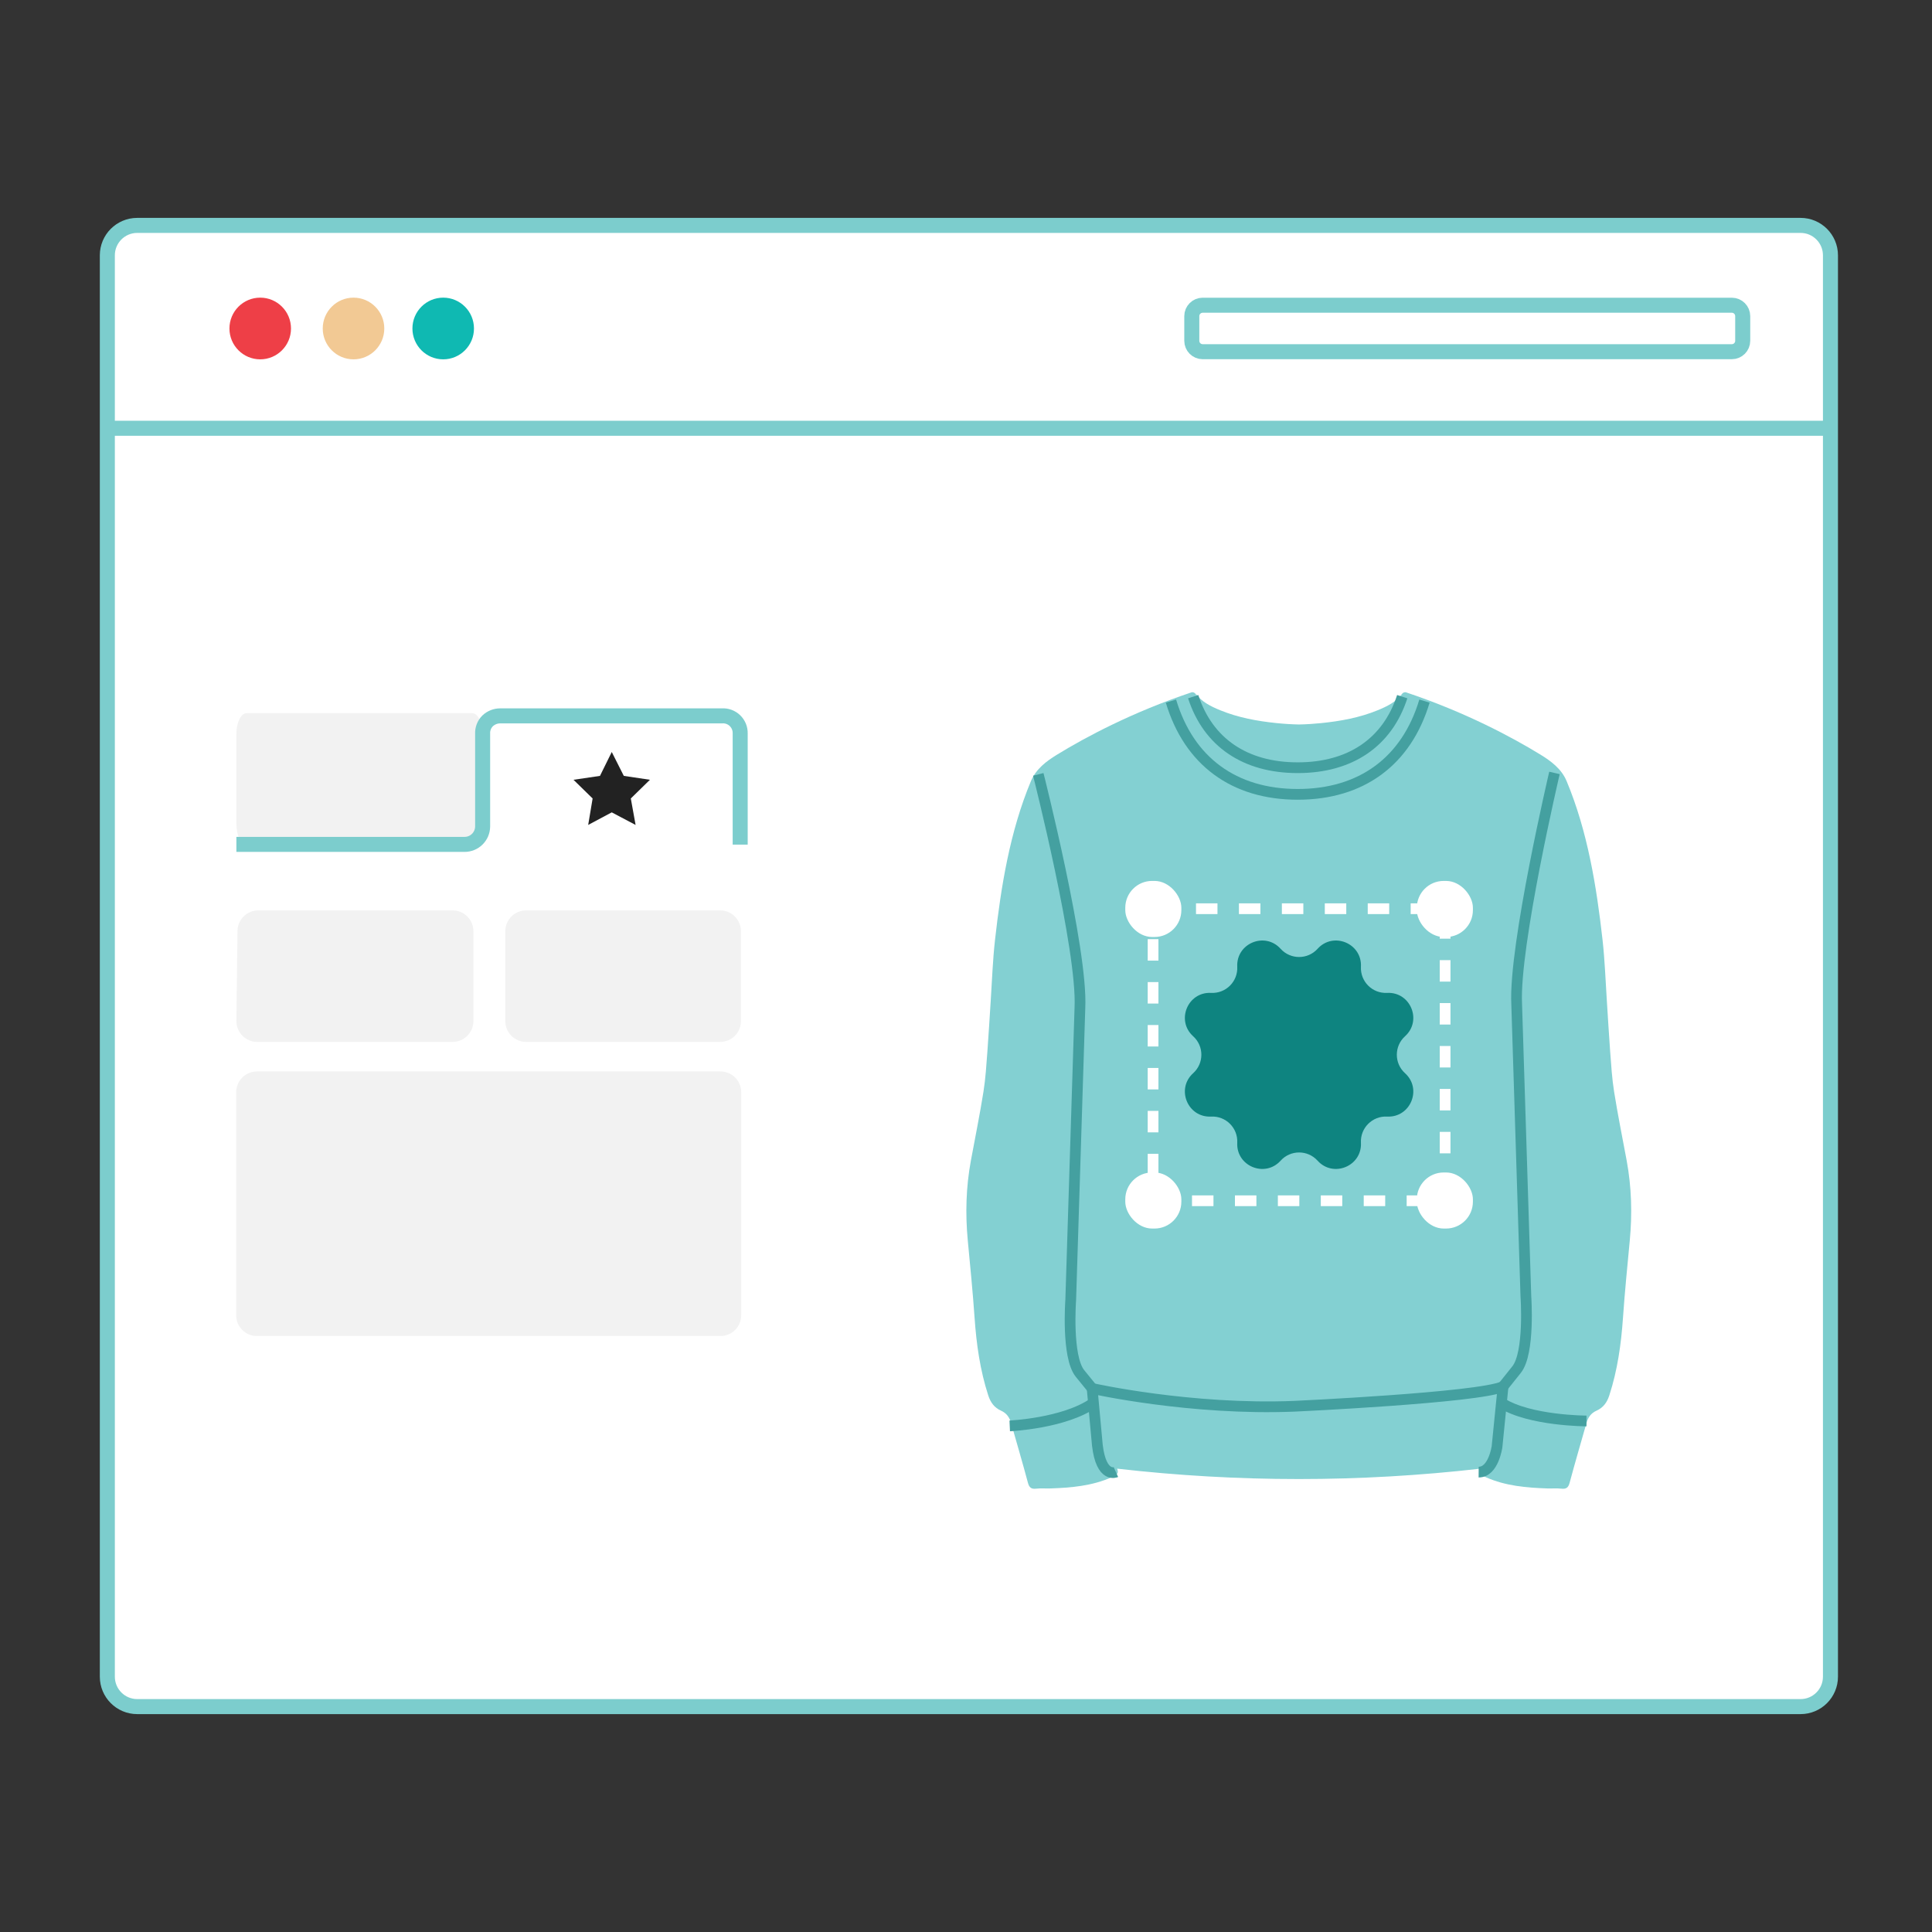 <svg width="180" height="180" viewBox="0 0 180 180" fill="none" xmlns="http://www.w3.org/2000/svg">
<rect x="0" y="0" width="180" height="180" fill="#333333" stroke="none"/>
<path d="M167.757 21H12.783C11.246 21 10 22.249 10 23.79V156.21C10 157.751 11.246 159 12.783 159H167.757C169.294 159 170.54 157.751 170.54 156.21V23.79C170.54 22.249 169.294 21 167.757 21Z" fill="white" stroke="#7CCDCD" stroke-width="1.4" stroke-miterlimit="10"/>
<path d="M24.244 33.479C25.827 33.479 27.111 32.192 27.111 30.605C27.111 29.018 25.827 27.731 24.244 27.731C22.661 27.731 21.377 29.018 21.377 30.605C21.377 32.192 22.661 33.479 24.244 33.479Z" fill="#EE3F47"/>
<path d="M41.292 33.479C42.875 33.479 44.159 32.192 44.159 30.605C44.159 29.018 42.875 27.731 41.292 27.731C39.708 27.731 38.425 29.018 38.425 30.605C38.425 32.192 39.708 33.479 41.292 33.479Z" fill="#0FB9B2"/>
<path d="M32.936 33.479C34.519 33.479 35.803 32.192 35.803 30.605C35.803 29.018 34.519 27.731 32.936 27.731C31.352 27.731 30.069 29.018 30.069 30.605C30.069 32.192 31.352 33.479 32.936 33.479Z" fill="#F2C994"/>
<path d="M161.351 28.437H112.05C111.491 28.437 111.037 28.892 111.037 29.453V31.751C111.037 32.312 111.491 32.767 112.05 32.767H161.351C161.911 32.767 162.365 32.312 162.365 31.751V29.453C162.365 28.892 161.911 28.437 161.351 28.437Z" stroke="#7CCDCD" stroke-width="1.4" stroke-miterlimit="10"/>
<path d="M10.071 39.9H170.469" stroke="#7CCDCD" stroke-width="1.4" stroke-miterlimit="10"/>
<path d="M22.96 66.444H44.004C44.527 66.444 44.947 67.304 44.947 68.385V76.754C44.947 77.816 44.527 78.696 44.004 78.696H22.96C22.443 78.696 22.023 77.835 22.023 76.754V68.372C22.023 67.304 22.469 66.444 22.96 66.444ZM24.045 84.819H42.17C42.684 84.819 43.176 85.024 43.54 85.388C43.903 85.752 44.107 86.246 44.107 86.761V95.13C44.107 95.645 43.903 96.139 43.54 96.503C43.176 96.867 42.684 97.071 42.17 97.071H23.961C23.447 97.071 22.954 96.867 22.591 96.503C22.227 96.139 22.023 95.645 22.023 95.13L22.127 86.761C22.127 86.249 22.328 85.758 22.687 85.395C23.046 85.031 23.534 84.824 24.045 84.819ZM49.015 84.819H67.095C67.609 84.819 68.102 85.024 68.465 85.388C68.828 85.752 69.032 86.246 69.032 86.761V95.13C69.032 95.645 68.828 96.139 68.465 96.503C68.102 96.867 67.609 97.071 67.095 97.071H49.015C48.501 97.071 48.008 96.867 47.645 96.503C47.282 96.139 47.078 95.645 47.078 95.13V86.761C47.078 86.246 47.282 85.752 47.645 85.388C48.008 85.024 48.501 84.819 49.015 84.819Z" fill="#F2F2F2"/>
<path d="M68.961 78.689V68.333C68.967 68.111 68.927 67.89 68.842 67.684C68.758 67.479 68.632 67.293 68.472 67.139C68.313 66.985 68.123 66.866 67.914 66.789C67.706 66.713 67.484 66.681 67.263 66.696H46.6C46.165 66.697 45.747 66.863 45.431 67.162C45.274 67.318 45.152 67.505 45.072 67.711C44.992 67.917 44.956 68.138 44.966 68.359V77.013C44.959 77.456 44.779 77.878 44.463 78.188C44.147 78.499 43.723 78.671 43.281 78.67H22.023" stroke="#7CCDCD" stroke-width="1.4" stroke-miterlimit="10"/>
<path d="M23.942 124.476H67.121C67.635 124.476 68.128 124.272 68.491 123.907C68.854 123.543 69.058 123.049 69.058 122.534V101.764C69.058 101.249 68.854 100.755 68.491 100.391C68.128 100.027 67.635 99.822 67.121 99.822H23.942C23.428 99.822 22.935 100.027 22.572 100.391C22.209 100.755 22.004 101.249 22.004 101.764V122.554C22.009 123.065 22.216 123.554 22.579 123.914C22.941 124.274 23.431 124.476 23.942 124.476Z" fill="#F2F2F2"/>
<path d="M55.898 72.288L53.431 72.65L55.213 74.392L54.8 76.858L56.996 75.686L59.217 76.858L58.771 74.392L60.553 72.65L58.119 72.288L56.996 70.061L55.898 72.288Z" fill="#222222"/>
<path d="M131.783 89.035L130.285 92.219L126.95 92.727L129.367 95.193L128.8 98.687L131.783 97.039L134.753 98.687L134.186 95.193L136.603 92.727L133.268 92.219L131.783 89.035Z" fill="white"/>
<path d="M91.284 123.861V124.832L92.136 123.99L91.284 123.861Z" fill="white"/>
<path d="M102.706 123.854L102.17 126.418L102.758 126.728L102.48 125.123L102.894 124.722V123.88L102.706 123.854Z" fill="white"/>
<path d="M102.895 123.88V124.722L103.637 123.99L102.895 123.88Z" fill="white"/>
<path d="M128.352 66.174C126.675 66.862 124.908 67.184 123.116 67.368C122.417 67.44 121.719 67.484 121.021 67.498C120.323 67.484 119.624 67.44 118.926 67.368C117.134 67.184 115.367 66.862 113.689 66.174C112.819 65.817 111.978 65.41 111.394 64.627C112.37 67.781 114.801 72.357 121.021 72.648C127.241 72.357 129.672 67.782 130.648 64.627C130.063 65.41 129.222 65.817 128.352 66.174Z" fill="#83D0D2"/>
<path d="M151.554 108.131C151.156 105.993 150.726 103.864 150.383 101.718C150.185 100.483 150.111 99.229 150.016 97.981C149.896 96.39 149.81 94.797 149.704 93.204C149.581 91.328 149.515 89.447 149.307 87.58C148.745 82.569 147.915 77.469 145.962 72.783C145.484 71.635 144.514 70.915 143.516 70.303C140.868 68.68 136.536 66.358 130.978 64.497C130.883 64.475 130.715 64.529 130.661 64.605C130.647 64.625 130.63 64.642 130.616 64.661C129.648 67.789 127.178 71.49 121.004 71.49C114.831 71.49 112.361 67.789 111.393 64.661C111.379 64.642 111.362 64.625 111.348 64.605C111.294 64.529 111.126 64.475 111.031 64.497C105.473 66.358 101.141 68.68 98.492 70.303C97.495 70.915 96.525 71.634 96.046 72.783C94.094 77.469 93.263 82.569 92.702 87.58C92.493 89.447 92.427 91.328 92.305 93.204C92.198 94.797 92.113 96.39 91.992 97.981C91.898 99.229 91.823 100.483 91.626 101.718C91.283 103.864 90.853 105.993 90.455 108.131C90 110.596 89.931 113.079 90.166 115.573C90.392 117.97 90.632 120.367 90.799 122.77C90.97 125.23 91.308 127.65 92.072 130.004C92.287 130.666 92.642 131.153 93.266 131.43C93.779 131.658 94.051 132.054 94.197 132.569C94.72 134.422 95.27 136.269 95.765 138.131C95.888 138.593 96.075 138.749 96.544 138.695C96.97 138.647 97.406 138.689 97.835 138.675C99.796 138.609 101.737 138.444 103.564 137.635C103.95 137.464 104.297 137.318 104.079 136.831C109.727 137.476 115.364 137.799 121.004 137.799C126.645 137.799 132.282 137.476 137.93 136.831C137.712 137.318 138.059 137.464 138.445 137.635C140.272 138.444 142.213 138.609 144.174 138.675C144.603 138.689 145.038 138.647 145.465 138.695C145.934 138.749 146.12 138.593 146.243 138.131C146.739 136.269 147.288 134.422 147.812 132.569C147.958 132.054 148.23 131.658 148.743 131.43C149.367 131.153 149.722 130.666 149.936 130.004C150.701 127.65 151.039 125.23 151.21 122.77C151.376 120.367 151.617 117.97 151.843 115.573C152.078 113.079 152.009 110.596 151.554 108.131Z" fill="#83D0D2"/>
<path d="M103.968 137.151C103.968 137.151 102.605 137.77 102.239 134.649L101.752 129.361C101.752 129.361 110.904 131.413 120.615 131.017C120.615 131.017 137.7 130.228 140.036 129.182L139.475 134.783C139.475 134.783 139.149 137.163 137.763 137.151" stroke="#44A0A0" stroke-miterlimit="10"/>
<path d="M147.807 132.388C147.807 132.388 142.517 132.38 139.889 130.71" stroke="#44A0A0" stroke-miterlimit="10"/>
<path d="M94.075 132.847C94.075 132.847 99.136 132.619 101.879 130.71" stroke="#44A0A0" stroke-miterlimit="10"/>
<path d="M96.734 72.146C96.734 72.146 100.879 88.487 100.613 93.895L99.757 121.112C99.757 121.112 99.359 126.411 100.624 127.967L101.755 129.358" stroke="#44A0A0" stroke-miterlimit="10"/>
<path d="M144.826 72.013C144.826 72.013 141.042 88.131 141.305 93.535L142.161 120.753C142.161 120.753 142.547 126.044 141.293 127.608L140.04 129.176" stroke="#44A0A0" stroke-miterlimit="10"/>
<path d="M132.715 65.319C131.037 70.922 126.843 74.008 120.905 74.008C114.967 74.008 110.773 70.922 109.095 65.319" stroke="#44A0A0" stroke-miterlimit="10"/>
<path d="M130.643 64.906C129.26 69.175 125.801 71.526 120.905 71.526C116.009 71.526 112.551 69.174 111.167 64.906" stroke="#44A0A0" stroke-miterlimit="10"/>
<path d="M122.756 88.397C124.219 86.776 126.907 87.889 126.795 90.07C126.725 91.443 127.858 92.576 129.231 92.505C131.411 92.394 132.525 95.082 130.904 96.545C129.884 97.466 129.884 99.068 130.904 99.989C132.525 101.453 131.411 104.14 129.231 104.029C127.858 103.959 126.725 105.091 126.795 106.464C126.907 108.645 124.219 109.758 122.756 108.138C121.835 107.117 120.233 107.117 119.311 108.138C117.848 109.758 115.161 108.645 115.272 106.465C115.342 105.091 114.21 103.959 112.836 104.029C110.656 104.14 109.543 101.453 111.163 99.989C112.184 99.068 112.184 97.466 111.163 96.545C109.543 95.082 110.656 92.394 112.836 92.505C114.21 92.576 115.342 91.443 115.272 90.07C115.161 87.889 117.848 86.776 119.311 88.397C120.233 89.417 121.835 89.417 122.756 88.397Z" fill="#0E8480"/>
<rect x="107.429" y="84.663" width="27.209" height="27.209" stroke="white" stroke-dasharray="2 2"/>
<rect x="104.84" y="82.073" width="5.224" height="5.224" rx="2.5" fill="white"/>
<rect x="132.003" y="82.074" width="5.224" height="5.224" rx="2.5" fill="white"/>
<rect x="104.84" y="109.237" width="5.224" height="5.224" rx="2.5" fill="white"/>
<rect x="132.003" y="109.237" width="5.224" height="5.224" rx="2.5" fill="white"/>
</svg>
